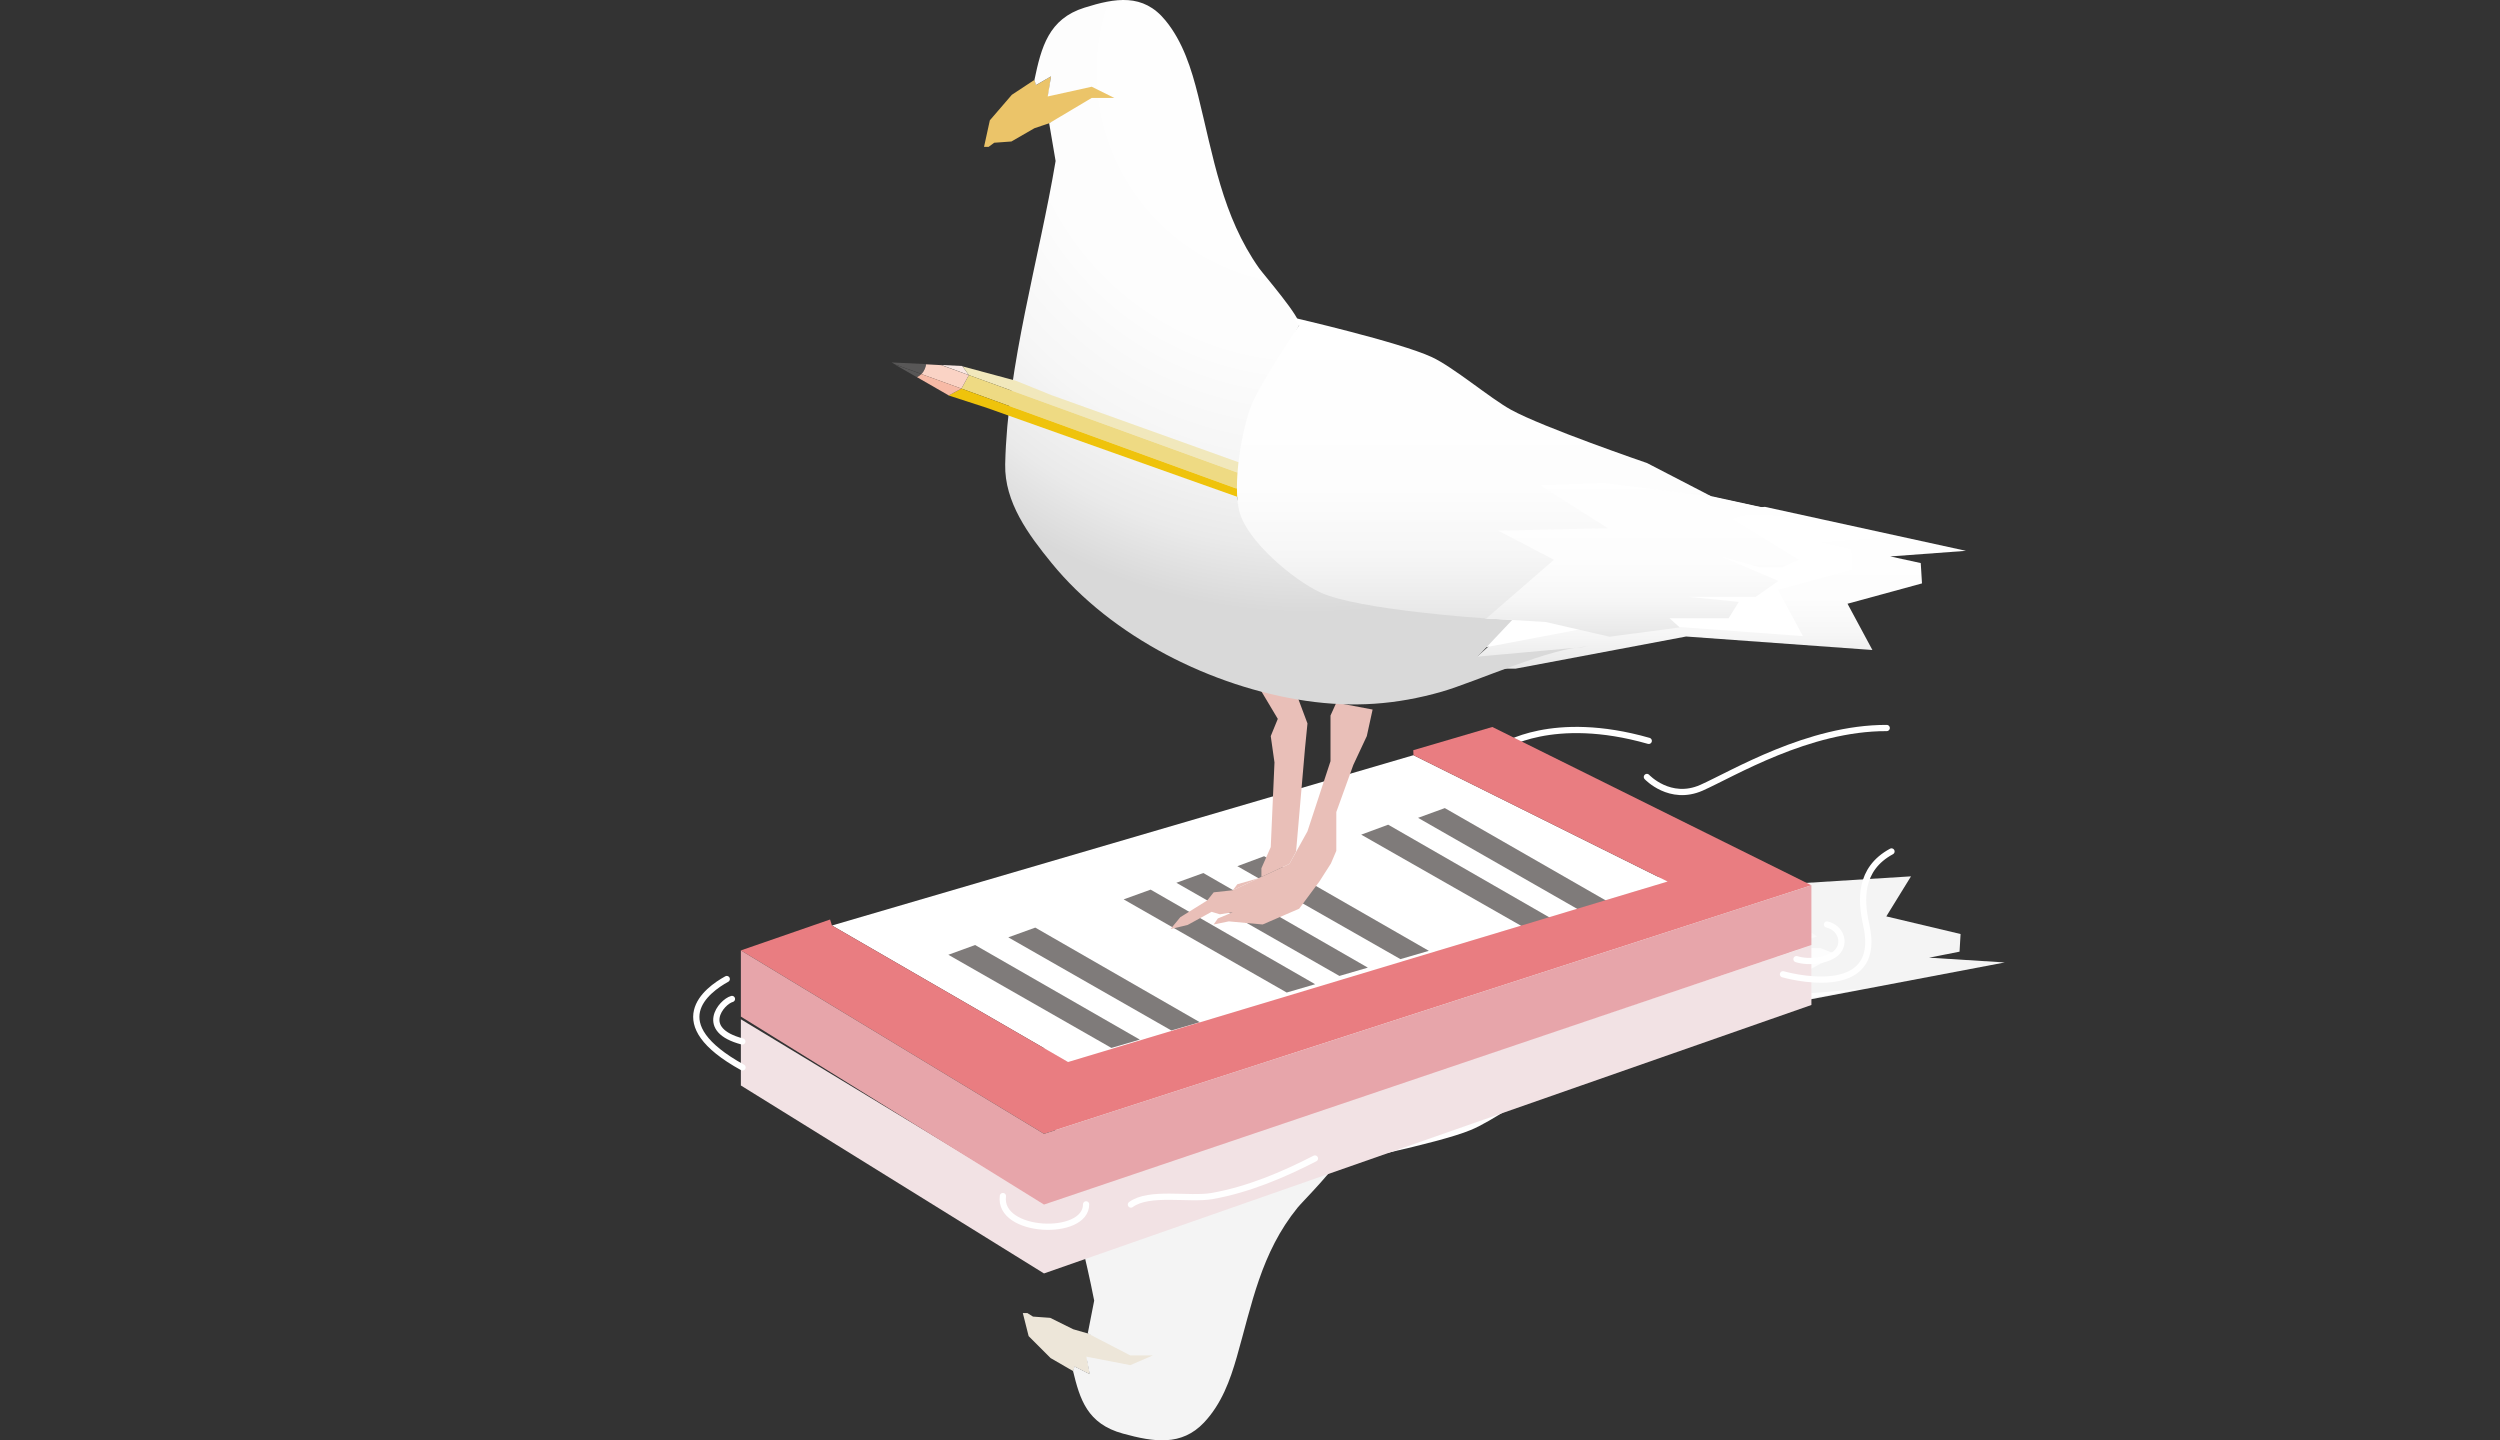 <?xml version="1.0" encoding="utf-8"?>
<!-- Generator: Adobe Illustrator 21.1.0, SVG Export Plug-In . SVG Version: 6.00 Build 0)  -->
<svg version="1.1" xmlns="http://www.w3.org/2000/svg" xmlns:xlink="http://www.w3.org/1999/xlink" x="0px" y="0px" width="1205px"
	 height="694.3px" viewBox="0 0 1205 694.3" style="enable-background:new 0 0 1205 694.3;" xml:space="preserve">
<rect x="0" y="0" width="1205" height="694.3" fill="#333333" stroke="none"/>
<style type="text/css">
	.st0{display:none;}
	.st1{display:inline;fill:#EDEDED;}
	.st2{fill:none;stroke:#FFFFFF;stroke-width:3;stroke-linecap:round;stroke-miterlimit:10;}
	.st3{fill:#F4F4F4;}
	.st4{fill:#EDE6D9;}
	.st5{fill:url(#SVGID_1_);}
	.st6{fill:url(#SVGID_2_);}
	.st7{fill:#F2E2E4;}
	.st8{fill:#FFFFFF;}
	.st9{fill:none;}
	.st10{fill:#7F7B7A;}
	.st11{fill:#E97D81;}
	.st12{fill:#E7A5AA;}
	.st13{fill:url(#SVGID_3_);}
	.st14{fill:#EBC469;}
	.st15{fill:#E9BFB8;}
	.st16{fill:url(#SVGID_4_);}
	.st17{fill:#F9E7E3;}
	.st18{fill:#F1E8BC;}
	.st19{fill:#EEDA83;}
	.st20{fill:#585757;}
	.st21{fill:#FAD3C5;}
	.st22{fill:#EFC30B;}
	.st23{fill:#F7BAA6;}
	.st24{fill:url(#SVGID_5_);}
	.st25{fill:url(#SVGID_6_);}
</style>
<g id="Layer_2_2_" class="st0">
	<rect class="st1" width="1205" height="694.3"/>
</g>
<g id="Layer_1">
	<g>
		<g>
			<polygon class="st3" points="869.4,482.3 966.3,463.9 929.8,461.6 944.5,458.7 945,450.2 909.2,441.7 921.1,422.4 831.4,428 
				749.2,414.5 724.1,414.5 804.8,477.1 			"/>
			<polygon class="st4" points="517.3,660.9 506.4,654.6 495.8,644 493,632.9 495.2,632.9 497.9,634.6 506.2,635.2 517.3,640.7 
				525.6,643.1 546.6,651.3 561.1,653.1 543.9,659.8 523.9,654.3 525.3,662.4 518,658.7 			"/>
			<path class="st3" d="M747.5,434.9l-12.4,0.6c-24.1,4.9-50.4,6.8-73.5,14.9c-13.6,4.8-29.5,12.6-39.3,22.1
				c-9.6,9.3-8.5,20-5.4,31.5c2.7,9.6,5.2,19.4,10.3,28.2c5.2,9,12.5,16.9,17.6,26c1.4,2.6-17.4,21.4-19.3,23.8
				c-17.8,21.9-22.1,46.8-29.4,72.2c-3.2,11.1-7.3,22.5-15.8,31.5c-10.8,11.4-24.1,9.4-39,5.3c-17.3-4.7-20.8-16.6-24.1-30.2
				l0.7-2.2l7.3,3.7l-1.6-8.4l21.2,4.1l10.9-4.7h-10.9l-20.5-10.6l3.1-15.8c-7.9-40.9-23.3-85.6-24.3-126.9
				c-0.4-15.9,11.3-29.5,22.3-41.3c29.1-31.1,77.5-52,122.7-57.7c22.7-2.9,43.4-1.7,65.4,3.8c16.1,4,53.4,18.9,70.3,18.9l-53-4.2
				L747.5,434.9z"/>
			
				<linearGradient id="SVGID_1_" gradientUnits="userSpaceOnUse" x1="816.091" y1="2991.156" x2="816.091" y2="2908.382" gradientTransform="matrix(1 0 0 -0.868 0 3024.26)">
				<stop  offset="0" style="stop-color:#E6E6E6"/>
				<stop  offset="4.062229e-02" style="stop-color:#EAEAEA"/>
				<stop  offset="0.207" style="stop-color:#F6F6F6"/>
				<stop  offset="0.435" style="stop-color:#FDFDFD"/>
				<stop  offset="1" style="stop-color:#FFFFFF"/>
			</linearGradient>
			<path class="st5" d="M772.1,499.8L897,476.6c0,0-17.7,1.8-28.6,2.4c-9.4,0.5-14.7-1.8-14.7-1.8l31.9-17l-8.1-3.2h-10.6l-18.8,4.6
				l27.7-10.3l-11-6.7h-32.2l24.1-2.1l-4.9-6.8h-28.5l4.9-3.8l-33.8-3.9l-30.8,6.2l-28.3,1.5l0,42.6L772.1,499.8z"/>
			
				<linearGradient id="SVGID_2_" gradientUnits="userSpaceOnUse" x1="729.41" y1="2982.323" x2="729.41" y2="2837.347" gradientTransform="matrix(1 0 0 -0.868 0 3024.26)">
				<stop  offset="0" style="stop-color:#E6E6E6"/>
				<stop  offset="4.062229e-02" style="stop-color:#EAEAEA"/>
				<stop  offset="0.207" style="stop-color:#F6F6F6"/>
				<stop  offset="0.435" style="stop-color:#FDFDFD"/>
				<stop  offset="1" style="stop-color:#FFFFFF"/>
			</linearGradient>
			<path class="st6" d="M642.1,561.4l2.8-3.1c0,0-18.6-24.1-22.8-33c-5-10.5-9.5-34.2-5.9-45.3c4-12.2,25.6-28,38.8-33.4
				c18.4-7.5,80.1-11,80.1-11l32.6,24.5l-26.8,12.2l52.8,1l-32.6,17.9l30.4,0.9l52.2-5.7l-31.1,14c0,0-50.2,14.9-65.6,22.3
				c-10,4.8-27.8,17.8-38.2,22C693.3,551.2,642.1,561.4,642.1,561.4z"/>
		</g>
		<polygon class="st7" points="357.1,491.3 357.1,523.2 503.2,613.8 873.1,484.4 873.1,455.6 503.2,579.7 		"/>
		<g>
			<path class="st2" d="M352.8,481.5c-5.1,1.4-16.3,14.9,5,20.5"/>
			<path class="st2" d="M350.3,471.9c-9.8,5.4-31,21.3,7.6,42.6"/>
			<path class="st2" d="M483.4,576.5c-2.4,18.1,40.1,19.8,40.1,4"/>
			<path class="st2" d="M865.9,462.3c6.1,2,15.8,0.6,19.5-3.3c4.4-4.5,1.8-11.9-4.8-13.4"/>
			<path class="st2" d="M859.4,469.6c0,0,48.8,14.2,40.1-24c-2.6-11.6-3.5-26.7,12.2-35.2"/>
			<path class="st2" d="M545.1,580.6c8.8-6.5,28-2.2,39.1-4.1c17.4-3.1,34-10.1,49.6-18.1"/>
			<path class="st2" d="M724.1,360c0,0,24.1-16.2,70.6-2.9"/>
			<path class="st2" d="M793.8,374.5c0,0,11.1,11.9,26.3,5.2c15.3-6.8,51.5-28.9,89.3-28.8"/>
		</g>
		<polygon class="st8" points="401,446.1 681.3,364 803.8,424.9 514.8,511.9 		"/>
		<line class="st9" x1="431" y1="437.7" x2="545.9" y2="502.3"/>
		<line class="st9" x1="457.3" y1="429.5" x2="572.3" y2="494.1"/>
		<line class="st9" x1="486" y1="421.3" x2="601" y2="486"/>
		<line class="st9" x1="512.4" y1="413.1" x2="627.4" y2="477.8"/>
		<line class="st9" x1="543.1" y1="405" x2="658" y2="469.6"/>
		<line class="st9" x1="569.4" y1="396.8" x2="684.4" y2="461.4"/>
		<line class="st9" x1="598.7" y1="388.6" x2="713.6" y2="453.2"/>
		<line class="st9" x1="625" y1="380.4" x2="740" y2="445.1"/>
		<line class="st9" x1="654.1" y1="372.3" x2="769" y2="436.9"/>
		<polygon class="st10" points="775.7,435 696.4,389.5 683.5,394.2 762,439.1 		"/>
		<polygon class="st10" points="748.4,443.1 669.1,397.5 656.1,402.3 734.7,447.1 		"/>
		<polygon class="st10" points="688.7,458.3 609.3,412.7 596.4,417.5 675,462.3 		"/>
		<polygon class="st10" points="659.3,466.4 580,420.8 567,425.5 645.6,470.4 		"/>
		<polygon class="st10" points="633.9,474.4 554.6,428.8 541.6,433.5 620.2,478.4 		"/>
		<polygon class="st10" points="578.3,492.7 499,447.1 486,451.8 564.6,496.7 		"/>
		<polygon class="st10" points="549.4,501.1 470,455.5 457.1,460.2 535.7,505.1 		"/>
		<polygon class="st11" points="401,446.1 400.1,443.2 357.1,458.1 503.2,546.5 873.1,426.7 719.3,350.4 681.2,361.6 681.3,364 
			803.8,424.9 514.8,511.9 		"/>
		<polygon class="st12" points="357.1,458.1 357.1,490 503.2,580.6 873.1,455.5 873.1,426.7 503.2,546.5 		"/>
		<g>
			<linearGradient id="SVGID_3_" gradientUnits="userSpaceOnUse" x1="826.52" y1="322.34" x2="826.52" y2="244.264">
				<stop  offset="0" style="stop-color:#E6E6E6"/>
				<stop  offset="4.062229e-02" style="stop-color:#EAEAEA"/>
				<stop  offset="0.207" style="stop-color:#F6F6F6"/>
				<stop  offset="0.435" style="stop-color:#FDFDFD"/>
				<stop  offset="1" style="stop-color:#FFFFFF"/>
			</linearGradient>
			<polygon class="st13" points="850.7,244.3 947.6,265.5 911.1,268.2 925.8,271.4 926.4,281.2 890.5,291 902.5,313.3 812.7,306.8 
				730.5,322.3 705.5,322.3 786.1,250.2 			"/>
			<polygon class="st8" points="817.2,237.5 914.1,258.7 877.6,261.4 892.3,264.7 892.9,274.5 857,284.3 869,306.6 779.2,300 
				697,315.6 672,315.6 752.6,243.5 			"/>
			<polygon class="st14" points="498.6,38.5 487.7,45.7 477.1,58 474.3,70.8 476.5,70.8 479.2,68.8 487.5,68.2 498.6,61.8 506.9,59 
				527.9,49.6 542.4,47.6 525.2,39.8 505.3,46.1 506.6,36.8 499.4,41 			"/>
			<polygon class="st15" points="602.9,324.7 615.9,346.5 612.5,354.8 614.3,367.5 612.5,408.3 608,418.5 608,422.9 596.4,426.2 
				594.2,429.1 621.5,416.4 624.7,410.5 629,360.8 630.2,348.7 624.1,332.4 			"/>
			<polygon class="st15" points="644.1,338.7 641.3,344.9 641.3,356.3 641.3,366.9 630.2,400.7 621.5,416.4 594.2,429.1 585,430.1 
				581.9,434 568.9,442.1 564.2,447.8 572.5,445.8 584,439.5 588,440.7 594.2,439.7 587,442.7 585,445.6 592.3,444.1 608.6,445.6 
				626.2,438 636,424.8 641.5,416.2 644.1,410.1 644.1,391.4 652.3,368.7 658.8,354.8 661.6,342 			"/>
			<radialGradient id="SVGID_4_" cx="631.053" cy="34.686" r="260.783" gradientUnits="userSpaceOnUse">
				<stop  offset="9.431754e-03" style="stop-color:#FFFFFF"/>
				<stop  offset="0.521" style="stop-color:#FDFDFD"/>
				<stop  offset="0.727" style="stop-color:#F6F6F6"/>
				<stop  offset="0.878" style="stop-color:#EAEAEA"/>
				<stop  offset="1" style="stop-color:#D9D9D9"/>
			</radialGradient>
			<path class="st16" d="M728.9,298.8l-12.4-0.7c-24.1-5.7-50.4-7.8-73.5-17.2c-13.6-5.5-29.5-14.5-39.3-25.5
				c-9.6-10.8-8.5-23.1-5.4-36.3c2.7-11,5.2-22.3,10.3-32.5c5.2-10.4,12.5-19.5,17.6-29.9c1.4-3-17.4-24.7-19.3-27.4
				c-17.8-25.2-22.1-53.9-29.4-83.2c-3.2-12.8-7.3-26-15.8-36.3C551-3.3,537.6-1,522.7,3.7c-17.3,5.4-20.8,19.1-24.1,34.8l0.7,2.5
				l7.3-4.2l-1.6,9.7l21.2-4.7l10.9,5.4h-10.9l-20.5,12.2l3.1,18.2c-7.9,47.1-23.3,98.6-24.3,146.2c-0.4,18.3,11.3,34,22.3,47.5
				c29.1,35.8,77.5,59.9,122.7,66.5c22.7,3.3,43.4,1.9,65.4-4.4c16.1-4.6,53.4-21.7,70.3-21.7l-53,4.8L728.9,298.8z"/>
			<polygon class="st17" points="464,176.6 463.5,176.4 453.7,175.9 467,180.8 467,180.8 			"/>
			<polygon class="st18" points="698.6,264.3 695.7,258.2 506.9,190.5 489.6,183.5 464,176.6 467,180.8 467,180.8 698.4,264.8 			
				"/>
			<polygon class="st19" points="467,180.8 463.4,187.3 463.4,187.3 695.8,271.8 695.9,271.7 698.4,264.8 			"/>
			<path class="st20" d="M429.8,174.7l1.5,0.9l12.8,4.6c1.6-1.6,2.1-3.4,2.3-4.7L429.8,174.7z"/>
			<path class="st21" d="M467,180.8l-13.3-4.8l-7.3-0.4c-0.2,1.3-0.8,3.2-2.3,4.7l19.3,7L467,180.8z"/>
			<polygon class="st22" points="463.4,187.3 457.2,190.6 475.4,196.5 692.4,273.6 695.8,271.8 			"/>
			<path class="st20" d="M444.1,180.3l-12.8-4.6l10.6,6.1C442.8,181.4,443.5,180.8,444.1,180.3z"/>
			<path class="st23" d="M463.4,187.3l-19.3-7c-0.6,0.6-1.3,1.1-2.1,1.5l15.3,8.8L463.4,187.3z"/>
			<linearGradient id="SVGID_5_" gradientUnits="userSpaceOnUse" x1="797.409" y1="306.927" x2="797.409" y2="224.153">
				<stop  offset="0" style="stop-color:#E6E6E6"/>
				<stop  offset="4.062229e-02" style="stop-color:#EAEAEA"/>
				<stop  offset="0.207" style="stop-color:#F6F6F6"/>
				<stop  offset="0.435" style="stop-color:#FDFDFD"/>
				<stop  offset="1" style="stop-color:#FFFFFF"/>
			</linearGradient>
			<path class="st24" d="M753.5,224.2l124.9,26.7c0,0-17.7-2.1-28.6-2.8c-9.4-0.6-14.7,2.1-14.7,2.1l31.9,19.6l-8.1,3.7h-10.6
				l-18.8-5.3l27.7,11.8l-11,7.7H814l24.1,2.4l-4.9,7.9h-28.5l4.9,4.4l-33.8,4.5l-30.8-7.1l-28.3-1.7l0-49.1L753.5,224.2z"/>
			<linearGradient id="SVGID_6_" gradientUnits="userSpaceOnUse" x1="710.727" y1="298.094" x2="710.727" y2="153.118">
				<stop  offset="0" style="stop-color:#E6E6E6"/>
				<stop  offset="4.062229e-02" style="stop-color:#EAEAEA"/>
				<stop  offset="0.207" style="stop-color:#F6F6F6"/>
				<stop  offset="0.435" style="stop-color:#FDFDFD"/>
				<stop  offset="1" style="stop-color:#FFFFFF"/>
			</linearGradient>
			<path class="st25" d="M623.4,153.1l2.8,3.6c0,0-18.6,27.8-22.8,38.1c-5,12.2-9.5,39.4-5.9,52.2c4,14,25.6,32.3,38.8,38.5
				c18.4,8.6,80.1,12.6,80.1,12.6l32.6-28.3l-26.8-14l52.8-1.2l-32.6-20.7l30.4-1.1l52.2,6.5l-31.1-16.1c0,0-50.2-17.2-65.6-25.7
				c-10-5.5-27.8-20.6-38.2-25.4C674.6,164.9,623.4,153.1,623.4,153.1z"/>
		</g>
	</g>
</g>
<g id="Layer_3_1_">
</g>
</svg>
